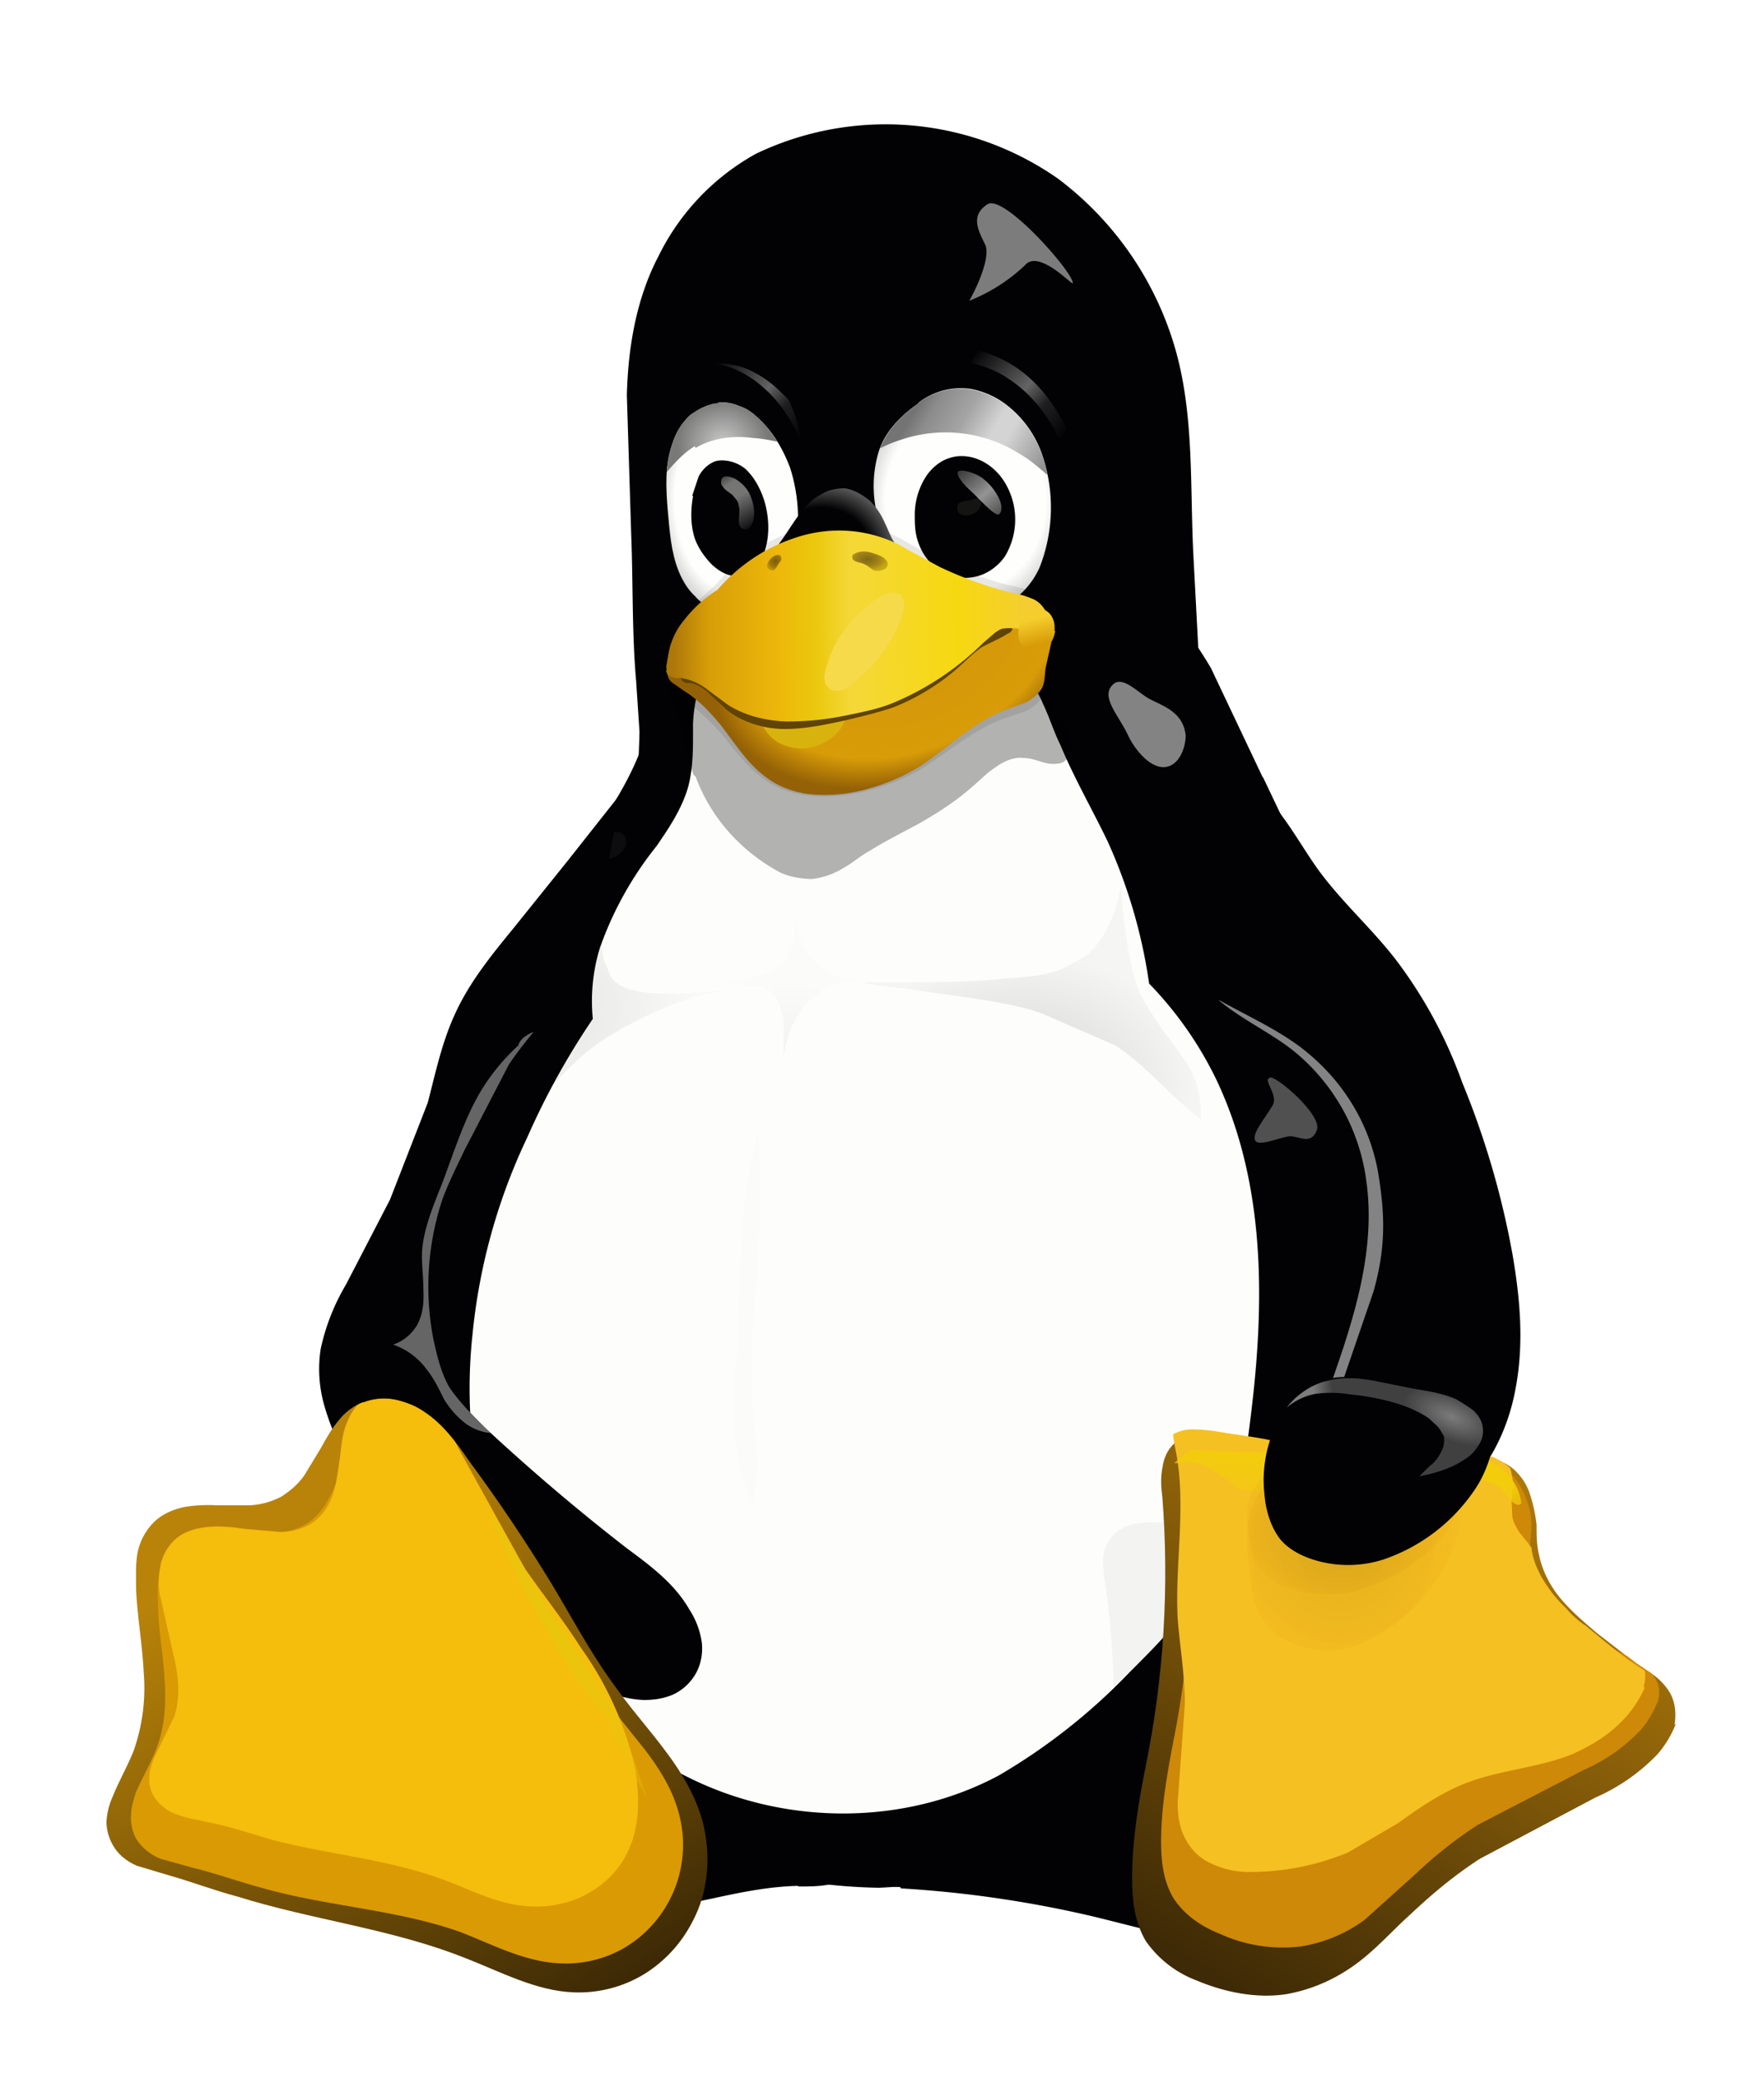 <svg xmlns="http://www.w3.org/2000/svg" xmlns:xlink="http://www.w3.org/1999/xlink" viewBox="0 0 280 330"><style><![CDATA[.E{color-interpolation-filters:sRGB}.F{fill:#020204}.G{opacity:.3}.H{fill:#7c7c7c}.I{filter:url(#j)}]]></style><linearGradient id="A" gradientUnits="userSpaceOnUse"><stop offset="0" stop-color="#fefefc"/><stop offset=".8" stop-color="#fefefc"/><stop offset="1" stop-color="#d4d4d4"/></linearGradient><linearGradient id="B" x1="442" x2="490.1" y1="371.5" y2="293.6" gradientUnits="userSpaceOnUse"><stop offset="0" stop-color="#3e2a06"/><stop offset="1" stop-color="#ad780a"/></linearGradient><clipPath id="C"><use xlink:href="#AT"/></clipPath><filter id="D" width="1.2" height="1.2" x="-.1" y="-.1" class="E"><feGaussianBlur stdDeviation="3.9"/></filter><filter id="E" class="E"><feGaussianBlur stdDeviation="2.4"/></filter><filter id="F" class="E"><feGaussianBlur stdDeviation=".4"/></filter><clipPath id="G"><path d="M248 184.6a699 699 0 0 1-7.8 10.3 929 929 0 0 1-8.6 10.7c-3.6 4.4-7.2 8.8-9.5 14-2 4.4-3 9-4.2 13.8a105 105 0 0 1-6 15.3l-7 13.6a34 34 0 0 0-4 10.2 21 21 0 0 0 .5 8.6 40 40 0 0 0 3.2 8.2 79.7 79.7 0 0 0 24.3 27.9 85.2 85.2 0 0 0 14.6 8.5c2.7 1.3 5.7 2.4 8.7 2.5 1.6 0 3-.3 4.5-1a8 8 0 0 0 3.5-2.9c1-1.5 1.4-3.5 1.2-5.4a13 13 0 0 0-2-5.2c-2.3-4-6-6.8-9.8-9.6A328 328 0 0 1 227 285c-2-2-4-4-5.6-6.3-1.4-2.4-2-5-2.6-7.7a44 44 0 0 1 1.4-22.2c1-2.7 2.3-5.3 3.6-8l7-13.5c3.5-5.2 8.2-9.6 11.2-15.2a51 51 0 0 0 4.3-15.4l1.8-12"/></clipPath><filter id="H" width="1.2" height="1.1" x="-.1" y="0" class="E"><feGaussianBlur stdDeviation="1.1"/></filter><linearGradient id="I" gradientUnits="userSpaceOnUse"><stop offset="0" stop-color="#7c7c7c"/><stop offset="1" stop-color="#7c7c7c" stop-opacity=".3"/></linearGradient><clipPath id="J"><use xlink:href="#AU"/></clipPath><filter id="K" width="1.1" height="1.3" x="-.1" y="-.2" class="E"><feGaussianBlur stdDeviation="1"/></filter><clipPath id="L"><use xlink:href="#AU"/></clipPath><filter id="M" width="1.4" height="1.5" x="-.2" y="-.2" class="E"><feGaussianBlur stdDeviation="2.8"/></filter><filter id="N" width="1.2" height="1.2" x="-.1" y="-.1" class="E"><feGaussianBlur stdDeviation="1.3"/></filter><filter id="O" width="1.9" height="1.5" x="-.5" y="-.3" class="E"><feGaussianBlur stdDeviation=".9"/></filter><filter id="P" width="2.2" height="2" x="-.6" y="-.5" class="E"><feGaussianBlur stdDeviation="2.6"/></filter><filter id="Q" class="E"><feGaussianBlur stdDeviation="2.2"/></filter><clipPath id="R"><use xlink:href="#AV"/></clipPath><clipPath id="S"><use xlink:href="#AV"/></clipPath><filter id="T" width="1.3" height="1.3" x="-.1" y="-.1" class="E"><feGaussianBlur stdDeviation="4.8"/></filter><clipPath id="U"><path d="M511.8 332a14.2 14.2 0 0 1-2.4 3.8 26.1 26.1 0 0 1-8.7 5.7l-16 8c-3.4 2-6.5 4.4-9.5 7l-7.7 6.5a23 23 0 0 1-9.7 3.8 25 25 0 0 1-12.5-1.8c-2.7-1-5.3-2.6-7-5a15 15 0 0 1-1.9-8c0-5 1-10 2-14.7a139 139 0 0 0 2.3-34.5c-.2-1.3-.3-2.5 0-3.8.2-1.2.7-2.4 1.6-3.2 1-.8 2.2-1.2 3.5-1.2a23 23 0 0 1 3.7.3c3 .5 5.8.7 8.6 1.4l5.4 1.5a26 26 0 0 0 9.1.7c3.3-.3 6.5-1.5 9.8-1.4 1.4 0 2.7.3 4 .7a8 8 0 0 1 3.7 1.8c.7.7 1.2 1.6 1.6 2.5a14 14 0 0 1 1 4.3l.4 3.8c.4 2.2 1.6 4 3 5.7 1.5 1.7 3.2 3 5 4.4 1.7 1.3 3.5 2.7 5.4 4l2.6 1.6c.8.7 1.6 1.4 2 2.3a5.4 5.4 0 0 1 .6 3.9"/></clipPath><filter id="V" width="1.2" height="1.3" x="-.1" y="-.1" class="E"><feGaussianBlur stdDeviation="3.2"/></filter><filter id="W" width="1" height="1.3" x="0" y="-.1" class="E"><feGaussianBlur stdDeviation=".5"/></filter><filter id="X" width="1.4" height="1.3" x="-.2" y="-.2" class="E"><feGaussianBlur stdDeviation=".9"/></filter><filter id="Y" width="2.6" height="1.1" x="-.8" y="-.1" class="E"><feGaussianBlur stdDeviation="1.4"/></filter><linearGradient id="Z" gradientUnits="userSpaceOnUse"><stop offset="0"/><stop offset="1" stop-opacity=".2"/></linearGradient><filter id="a" class="E"><feGaussianBlur stdDeviation=".8"/></filter><filter id="b" class="E"><feGaussianBlur stdDeviation="1.1"/></filter><filter id="c" class="E"><feGaussianBlur stdDeviation=".6"/></filter><clipPath id="d"><path d="M304.8 225.4a32 32 0 0 1 11 20c1.8 12-2.4 24-6.5 35.6-.8 2.3-1.6 4.6-2 7s0 5 1 7c1.3 2.5 3.7 4.2 6.4 5 2.6.8 5.4.7 8 0 2.6-.6 5-2 7.2-3.6 5.5-4.3 8.7-11 10-17.8 1.2-7 .6-14-.6-20.8a145 145 0 0 0-7.7-27.4c-2.5-6.5-5.5-13-9.6-18.5-4-5.5-9.2-10-13-15.7-2.8-3.8-5-8-8.2-11.5-1.7-1.7-3.6-3-5.8-4s-4.6-1-7-.5a10 10 0 0 0-4 2.3c-1 1-2 2.4-2.6 3.8a16.1 16.1 0 0 0-1 9.2 31 31 0 0 0 4.5 11.2 38 38 0 0 0 8.3 10.7c3.6 3 8 5 11.6 8"/></clipPath><filter id="e" width="1.2" height="1.1" x="-.1" y="0" class="E"><feGaussianBlur stdDeviation="1.4"/></filter><clipPath id="f"><path d="M54.2 122.4c-1.7 0-3.5 1-4.8 2a10.8 10.8 0 0 0-2.7 4.5c-1.2 3.4-1 7-.7 10.6.3 3.2.5 6.5 1.7 9.5.6 1.5 1.5 3 2.6 4 1 1.2 2.5 2 4 2.5a8.8 8.8 0 0 0 8.3-2.5c1.6-1.5 2.7-3.6 3.3-5.7a27.3 27.3 0 0 0-.5-14.7c-1-2.6-2.3-5-4.2-7-1-1-2-2-3.2-2.5s-2.5-1-4-.8"/></clipPath><filter id="g" width="1.3" height="1.4" x="-.2" y="-.2" class="E"><feGaussianBlur stdDeviation=".9"/></filter><filter id="h" width="1.3" height="1.3" x="-.2" y="-.1" class="E"><feGaussianBlur stdDeviation=".8"/></filter><linearGradient id="i" gradientUnits="userSpaceOnUse"><stop offset="0" stop-color="#3a2903"/><stop offset=".6" stop-color="#735208"/><stop offset="1" stop-color="#ac8c04"/></linearGradient><filter id="j" class="E"><feGaussianBlur stdDeviation=".1"/></filter><filter id="k" width="1.2" height="1.2" x="-.1" y="-.1" class="E"><feGaussianBlur stdDeviation=".1"/></filter><filter id="l" width="1.2" height="1.3" x="-.1" y="-.1" class="E"><feGaussianBlur stdDeviation=".3"/></filter><filter id="m" width="1.5" height="1.3" x="-.2" y="-.1" class="E"><feGaussianBlur stdDeviation=".5"/></filter><linearGradient id="n" gradientUnits="userSpaceOnUse"><stop offset="0" stop-color="#646464" stop-opacity="0"/><stop offset=".3" stop-color="#646464" stop-opacity=".6"/><stop offset=".5" stop-color="#646464"/><stop offset=".7" stop-color="#646464" stop-opacity=".3"/><stop offset="1" stop-color="#646464" stop-opacity="0"/></linearGradient><clipPath id="o"><path d="M85.8 122.4c-2.8 1.9-5.2 4.5-6.3 7.7a19 19 0 00.5 12.5c1.4 4.1 3.8 8 7.4 10.5 1.8 1.3 3.8 2.1 6 2.4a11 11 0 006.3-1.1c2.4-1.3 4.2-3.4 5.3-5.8a26 26 0 00.5-17.7 16.8 16.8 0 00-6.5-8.7c-1.5-1-3.3-1.7-5-2a11 11 0 00-8.3 2.2"/></clipPath><filter id="p" width="1.3" height="1.4" x="-.2" y="-.2" class="E"><feGaussianBlur stdDeviation=".2"/></filter><filter id="q" width="1.4" height="1.4" x="-.2" y="-.2" class="E"><feGaussianBlur stdDeviation=".5"/></filter><filter id="r" width="1.6" height="1.6" x="-.3" y="-.3" class="E"><feGaussianBlur stdDeviation="1.7"/></filter><filter id="s" width="1.1" height="1.2" x="-.1" y="-.1" class="E"><feGaussianBlur stdDeviation="1.4"/></filter><filter id="t" class="E"><feGaussianBlur stdDeviation=".9"/></filter><filter id="u" width="1.2" height="1.3" x="-.1" y="-.1" class="E"><feGaussianBlur stdDeviation="2"/></filter><radialGradient id="v" cx="223.2" cy="137.7" r="14.6" gradientTransform="matrix(.815 -.034 .03 1.248 -208.4 -35.5)" xlink:href="#A"/><radialGradient id="w" cx="223.2" cy="137.7" r="14.6" gradientTransform="matrix(1.086 -.034 .039 1.248 -233.5 -35.5)" xlink:href="#A"/><radialGradient id="x" cx="275.5" cy="150.7" r="15.4" gradientTransform="matrix(.698 -.507 .46 .633 -271.1 183)" gradientUnits="userSpaceOnUse"><stop offset="0" stop-color="#020204"/><stop offset=".7" stop-color="#020204"/><stop offset="1" stop-color="#5c5c5c"/></radialGradient><linearGradient id="y" x1="303" x2="309.7" y1="132.8" y2="140.7" gradientUnits="userSpaceOnUse"><stop offset="0" stop-color="#949494" stop-opacity=".4"/><stop offset=".5" stop-color="#949494"/><stop offset="1" stop-color="#949494" stop-opacity=".4"/></linearGradient><linearGradient id="z" x1="87.3" x2="108.6" y1="120" y2="132.5" gradientUnits="userSpaceOnUse"><stop offset="0" stop-color="#747474"/><stop offset=".1" stop-color="#8c8c8c"/><stop offset=".3" stop-color="#a4a4a4"/><stop offset=".5" stop-color="#d4d4d4"/><stop offset=".6" stop-color="#d4d4d4"/><stop offset="1" stop-color="#7c7c7c"/></linearGradient><linearGradient id="AA" x1="15.5" x2="29.7" y1="105.6" y2="119" xlink:href="#n"/><linearGradient id="AB" x1="-25.8" x2="-12.4" y1="106.7" y2="119.6" xlink:href="#n"/><linearGradient id="AC" x1="164" x2="169.9" y1="132.1" y2="142.5" gradientUnits="userSpaceOnUse"><stop offset="0" stop-color="#757574" stop-opacity="0"/><stop offset=".3" stop-color="#757574"/><stop offset=".5" stop-color="#757574"/><stop offset="1" stop-color="#757574" stop-opacity="0"/></linearGradient><radialGradient id="AD" cx="294.5" cy="193.1" r="31.1" gradientTransform="matrix(.936 -.386 .271 .657 -244.5 146.7)" gradientUnits="userSpaceOnUse"><stop offset="0" stop-color="#d2940a"/><stop offset=".8" stop-color="#d89c08"/><stop offset=".9" stop-color="#b67e07"/><stop offset="1" stop-color="#946106"/></radialGradient><linearGradient id="AE" x1="46.9" x2="103.3" y1="158.3" y2="157.9" gradientUnits="userSpaceOnUse"><stop offset="0" stop-color="#ad780a"/><stop offset=".1" stop-color="#d89e08"/><stop offset=".3" stop-color="#edb80b"/><stop offset=".4" stop-color="#ebc80d"/><stop offset=".5" stop-color="#f5d838"/><stop offset=".8" stop-color="#f6d811"/><stop offset="1" stop-color="#f5cd31"/></linearGradient><radialGradient id="AF" cx="77.7" cy="147.1" r="3.2" gradientTransform="matrix(1 0 0 .583 0 61.4)" xlink:href="#i"/><radialGradient id="AG" cx="63.1" cy="147.4" r="1.5" gradientTransform="matrix(1 0 0 1.075 0 -11)" xlink:href="#i"/><linearGradient id="AH" x1="243" x2="243.5" y1="157" y2="159.8" gradientUnits="userSpaceOnUse"><stop offset="0" stop-color="#f5ce2d"/><stop offset="1" stop-color="#d79b08"/></linearGradient><radialGradient id="AI" cx="268.1" cy="126.5" r="35.5" gradientTransform="matrix(.201 -.033 .031 .186 -3.1 114)" gradientUnits="userSpaceOnUse"><stop offset="0" stop-color="#c8c8c8"/><stop offset="1" stop-color="#797978"/></radialGradient><radialGradient id="AJ" cx="336.2" cy="220.5" r="27.4" gradientTransform="matrix(-.698 0 0 .763 166.3 50.2)" xlink:href="#Z"/><radialGradient id="AK" cx="312.1" cy="236.4" r="27.4" gradientTransform="matrix(1 0 0 .763 -289 41.2)" xlink:href="#Z"/><radialGradient id="AL" cx="275.6" cy="225.1" r="10.8" gradientTransform="matrix(1 0 0 1.069 -289 -23.9)" xlink:href="#Z"/><linearGradient id="AM" x1="28.3" x2="32" y1="323.9" y2="351.5" gradientUnits="userSpaceOnUse"><stop offset="0"/><stop offset="1" stop-opacity="0"/></linearGradient><linearGradient id="AN" x1="45.2" x2="43.8" y1="289.6" y2="302.3" gradientUnits="userSpaceOnUse"><stop offset="0" stop-color="#f3cd0c"/><stop offset="1" stop-color="#f3cd0c" stop-opacity="0"/></linearGradient><radialGradient id="AO" cx="363.3" cy="303.4" r="16.8" gradientTransform="matrix(1.308 .351 -.368 1.373 -310.5 -240.3)" gradientUnits="userSpaceOnUse"><stop offset="0" stop-color="#110800"/><stop offset=".6" stop-color="#a65a00" stop-opacity=".8"/><stop offset="1" stop-color="#ff921e" stop-opacity="0"/></radialGradient><radialGradient id="AP" cx="382.2" cy="246.9" r="20.5" gradientTransform="matrix(.36 .157 -.072 .167 260.6 182)" xlink:href="#I"/><linearGradient id="AQ" x1="358.5" x2="361.5" y1="279.4" y2="279.2" xlink:href="#I"/><linearGradient id="AR" x1="123.1" x2="170.9" y1="301.5" y2="381.6" gradientUnits="userSpaceOnUse"><stop offset="0" stop-color="#b98309"/><stop offset="1" stop-color="#382605"/></linearGradient><linearGradient id="AS" x1="171" x2="186.1" y1="322.2" y2="350.5" gradientUnits="userSpaceOnUse"><stop offset="0" stop-color="#ebc40c"/><stop offset="1" stop-color="#ebc40c" stop-opacity="0"/></linearGradient><g class="F"><path d="M200.5 123.4l10 21c6.3 13.7 11 28.2 13 43A102 102 0 0 1 220 232a104.1 104.1 0 0 1-27.5 42.2c-14.4 14-33 24.6-53 25.4A85.6 85.6 0 0 1 76.1 270a69.4 69.4 0 0 1-14.8-29.2 72.2 72.2 0 0 1 3-39.9c3-9 8-17.6 11.4-26.6 3.7-10 5.8-20.4 10.8-29.8 4.5-8.4 11.2-15.7 14.8-24.5 2-5.3 3-11 4.4-16.6a36.5 36.5 0 0 1 7-15.5c4.6-5 11.4-8 18.3-8.8a62 62 0 0 1 20.5 1.9 140 140 0 0 1 15.8 4.5 56 56 0 0 1 12.6 6c5.2 3.7 9 9 12.3 14.5l8.2 17.3"/><path d="M143 299.7a180.1 180.1 0 0 1 30.7 4.5c7.4 1.8 14.8 4 22.3 4.3 2 0 4 0 6-.5s4-1.2 5.4-2.5c2.3-1.8 3.8-4.6 4.4-7.6.5-3 .2-6-.7-8.8-1.7-5.7-5.4-10.6-8.4-15.7l-5.2-8.8a25 25 0 0 0-7-7.4c-4-2.5-9-3.4-13.6-3-4.7.5-9.2 2.2-13.4 4.3a34 34 0 0 0-14.6 13l-3 6.3a20 20 0 0 1-3.6 5.8c-1.8 2-4.2 3-6 5a9 9 0 0 0-2.2 3 5.4 5.4 0 0 0-.2 3.8c.3.8 1 1.6 1.5 2s1.5 1 2.3 1.3c1.7.6 3.5.7 5.2.8"/><path d="M126.7 299.3c-4.6.1-9 1-13.6 2a248.6 248.6 0 0 0-12.8 3c-7.2 1.8-14.3 4-21.7 4.2-2 0-4 0-5.8-.5-2-.4-3.8-1.2-5.3-2.4a12.6 12.6 0 0 1-4.3-7.6c-.6-3-.3-6 .6-8.8 1.7-5.7 5.3-10.6 8.3-15.7l5-8.8c2-2.8 4-5.5 7-7.4 3.8-2.5 8.6-3.4 13.2-3 4.6.5 9 2.2 13 4.4 5.7 3.2 11 7.4 14.2 13 2.4 4 3.7 8.5 6.4 12 1.5 2 3.3 3.7 4.5 6 .6 1 1 2.2 1.2 3.4 0 1.3-.2 2.5-1 3.6-.4.6-1 1.2-1.8 1.6s-1.5.6-2.3.8c-1.5.3-3.2.3-4.8.3m-25.7-191c-.7-7.7-.5-15.5-.8-23.3l-.7-22.4c.2-7.6 1.5-15.3 5-22A37.4 37.4 0 0 1 120 24.4a47.7 47.7 0 0 1 48 4 51.7 51.7 0 0 1 18.7 27.5c2.8 10.2 2.2 21 2.7 31.7L191 118c-.1 2.2-.4 4.4-1.3 6.4a11 11 0 0 1-4.5 4.5c-1.8 1-4 1.7-6 2-4.3.6-8.6.2-12.8.6-6.2.6-12 3-18.3 3.8-7.3 1-14.7.3-22 0-3 0-6-.1-9-.5-3-.3-5.8-1-8.5-2.5a15 15 0 0 1-4.2-3.3c-1.2-1.3-2.2-3-2.6-4.8-.7-2.6-.3-5.4-.3-8.2l-.5-7.5"/></g><path fill="#fdfdfb" d="M112.7 105.5c-1 1.3-1.7 2.8-2 4.5a24 24 0 0 0-.7 5c0 3.3.1 6.7-.8 10-1 3.4-3 6.4-5 9.3a55 55 0 0 0-9 16.2 28.8 28.8 0 0 0-1.1 11.2 118 118 0 0 0-10.4 18.8 94 94 0 0 0-8.7 31.3 80 80 0 0 0 5.6 39.1 64 64 0 0 0 16.7 23.3 57 57 0 0 0 12.2 8c15.2 7.5 34 7.6 49-.4a95.1 95.1 0 0 0 20.8-16.4c3.8-3.8 7.6-7.6 10.5-12 5.7-8.6 7.6-19 8.8-29.2 2.2-18 2.2-36.7-5.6-53a58.3 58.3 0 0 0-10.6-15.1 83 83 0 0 0-6.6-22.6c-2.4-5-5.3-10-7.5-15.3-1-2-1.7-4.3-2.7-6.4a16.2 16.2 0 0 0-10-9.3c-2.3-.8-4.7-1-7-1.2-4.8-.3-9.5.4-14.3.2-3.8-.2-7.6-.8-11.4-.6-2 .1-3.8.4-5.5 1.2-1.8.7-3.4 1.8-4.6 3.3"/><path fill-opacity=".3" d="M-28.6 172.6c2.4 6.6 7.3 12 13.5 15.3 1.6.7 3.4 1 5 1a12 12 0 0 0 4.9-1.7c1.5-.8 2.8-2 4.3-2.8 2.4-1.5 5-2.8 7.6-4.2 3-1.7 6-3.6 8.7-6 1.2-1 2.3-2.2 3.6-3 1.3-1 3-1.7 4.5-1.5 1.2 0 2.3.5 3.5.8a5 5 0 0 0 1.8.1c.6 0 1.2-.3 1.6-.8.5-.5.7-1.3.7-2a5 5 0 0 0-.6-2.1c-.7-1.3-1.8-2.5-2.2-4-.4-1.2-.4-2.6-.3-4 0-1.3 0-2.7-.6-3.8a5 5 0 0 0-2.1-2.1c-1-.5-2-.7-3-.8-2-.2-4 .2-6 .3-2.6.2-5.2-.2-8 0-3.3.2-6.6 1.2-10 1.2-3.8 0-7.5-1.3-11.3-.7-1.6.3-3 1-4.7 1.4-1.5.5-3 1-4.7 1-2-.1-3.6-.8-5.5-1-1 0-1.8 0-2.7.3-1.4.5-2.4 1.8-2.5 3.3 0 .5 0 1 .2 1.6l1 3c1.4 3.5 1.7 7.4 3 11" filter="url(#u)" transform="translate(139 -49.4)"/><path d="M-54.4 165.5a42 42 0 0 1 8.8 8c2.3 3 4.3 6.2 7.3 8.3 2 1.5 4.7 2.4 7.3 2.6a25 25 0 0 0 9-1 32 32 0 0 0 7.8-3.4c4.6-3 8.5-7 13.6-9l3.3-1.2c1-.5 2-1.3 2.6-2.3.5-1 .4-2.2.6-3.3l.8-3.6c.3-1.2.2-2.5-.3-3.6-.5-1-1.2-1.6-2-2-1-.5-2-.7-3-.8-2 0-4 .4-6 .6-2.6.3-5.2 0-8 0-3.3.1-6.6 1-10 1-3.7.2-7.5-.4-11.3-.5l-5 .2c-1.6.2-3 .8-4.5 1.7l-3.6 3-2 1.4c-.7.3-1.4.6-2.2.6h-1.3c-.7.1-1.3.5-1.7 1-.4.6-.5 1.3-.4 2" filter="url(#t)" transform="matrix(1 0 0 .92 160 -43.3)" class="G"/><g transform="translate(139 -49.4)"><path fill="url(#v)" d="M-24.8 113.4c-1.7 0-3.5 1-4.8 2-1.3 1.3-2.2 2.8-2.7 4.5-1.2 3.4-1 7-.7 10.6.3 3.2.5 6.5 1.7 9.5.6 1.5 1.5 3 2.6 4 1 1.2 2.5 2 4 2.5 3 .7 6.2-.3 8.3-2.5 1.6-1.5 2.7-3.6 3.3-5.7 1.2-5 1-10-.5-14.7-1-2.6-2.3-5-4.2-7-1-1-2-2-3.2-2.5s-2.5-1-4-.8"/><path fill="url(#w)" d="M6.8 113.4C4 115.3 1.5 117.9.5 121a19 19 0 00.5 12.5c1.4 4.1 3.8 8 7.4 10.5 1.8 1.3 3.8 2.1 6 2.4a11 11 0 006.3-1.1c2.4-1.3 4.2-3.4 5.3-5.8a26 26 0 00.5-17.7 16.8 16.8 0 00-6.5-8.7c-1.5-1-3.3-1.7-5-2a11 11 0 00-8.2 2.2"/><path d="M-25.4 142.2l-5 4.6c-1 1-1.8 2-2.2 3s-.3 2.3-.5 3.4l-.1 1.2v.6l.3.5 1 .4h1a9 9 0 0 1 4 1.7l3.5 2.6c2.7 1.7 6 2.5 9.2 2.6a45 45 0 0 0 9.7-1c2.5-.5 5-1 7.4-2a45 45 0 0 0 14.2-9.5l1.4-1.2a5 5 0 0 1 1.5-1c1-.2 2-.1 2.8 0l2 .3a3 3 0 0 0 1-.2l1-.6a2 2 0 0 0 .4-1.3c0-.5-.2-1-.4-1.3-.5-.8-1.2-1.4-2-1.7-1.2-.5-2.4-.8-3.6-1a63 63 0 0 1-11-4l-5-2.7c-5.5-3.4-12.3-4-18.4-1.8-4.7 1.6-8.8 4.5-12 8.2" filter="url(#s)" class="G"/><path fill="url(#x)" d="M-16.4 137c1.8-2 3-4.4 4.7-6.5.8-1 1.8-2 3-2.6 1-.7 2.4-1 3.8-1 1.4.2 2.8 1 4 2 1 1 1.8 2.2 2.4 3.6.6 1.2 1 2.6 2 3.7 1 1.2 2.3 2 3.5 3 .6.4 1 1 1.6 1.5.5.6.8 1.3 1 2 .1.8.1 1.6-.2 2.3a5 5 0 0 1-1.3 1.9c-1 1-2.5 1.6-4 1.8-3 .5-6.2-.4-9.3-.4-3 .1-6 1.2-9.2 1-1.6 0-3.2-.4-4.4-1.3-.6-.4-1.2-1-1.6-1.7s-.7-1.4-.7-2.2c0-.7.2-1.5.4-2s.8-1.4 1.2-2l3-3"/></g><path d="M278 91c-2.3 1.5-1.3 3.5-.3 5.5s-2 7.6-2.2 7.8a24 24 0 0 0 7.7-4.9c2-2.4 7 3.3 6.6 2.4 0-1.5-9.6-12.4-11.8-10.8z" filter="url(#r)" transform="matrix(1.15 0 0 1.15 -163 -72.2)" class="H"/><path d="M152.2 72.4a6.4 6.4 0 00-3 1 7.8 7.8 0 00-2.2 2.2 11.3 11.3 0 00-1.8 6c0 1.5 0 3 .6 4.6a8.8 8.8 0 002.6 3.8 7.6 7.6 0 004.4 1.7 7.4 7.4 0 004.6-1.3c1-.7 2-1.7 2.5-2.8a11.3 11.3 0 000-10.3c-1-2-2.7-3.7-4.9-4.5a7 7 0 00-2.8-.4" class="F"/><g transform="translate(-150 -58.4)"><path fill="#141413" d="M304.7 137.6c-1 .4-2.3.1-2.7 1-.2.5.1 1.3.6 1.5 1 .4 2.7-.3 3-1.3.3-.5 0-1.2-.4-1.4l-.5.2z" filter="url(#p)"/><path fill="url(#y)" d="M308.6 140c1.2-1.2-.8-4.3-2.4-5.5-1-1-4.3-2-4.2-1s1.6 2.4 2.6 3.3c1.2 1.2 3.5 3.7 4 3.2z" filter="url(#q)"/></g><path fill="url(#z)" d="M75.3 132.5c2.4-2 5-3.5 8-4.4a22 22 0 0 1 18.5 2.3c1.8 1 3.5 2.6 5.2 4a20 20 0 0 0 5.6 3.3 8 8 0 0 0 3.5.5c1-.1 2-.4 3-1s1.6-1.5 2.2-2.4c1-2 1.5-4 1.3-6.2-.4-4.3-2.8-8-4.8-12l-2-3.5c-2.4-3.4-6-5.6-10-7a71 71 0 0 0-12.2-2.2c-1.8-.2-3.6-.5-5.5-.3-2 .3-4 1-6 1.7l-3 .7c-1 .2-1.8.6-2.6 1.3-1 1-2 2.3-2.2 3.7a13 13 0 0 0 0 4.4c.4 3 1.5 5.7 1.4 8.6 0 2-.7 4-.6 6l.3 1.8" clip-path="url(#o)" transform="translate(60 -58.4)"/><g transform="translate(139 -49.4)" class="I"><path fill="url(#AA)" d="M16.4 105c-.5.6-1 1.3-1.2 2 2 .5 4.2 1.3 6 2.6 3.5 2.3 6.2 5.8 8 9.6a10 10 0 0 0 1.2-1.6c-2-4-4.6-7.6-8.3-10-1.8-1.2-3.7-2-5.8-2.6z"/><path fill="url(#AB)" d="M-25 107h-1.2a13 13 0 0 1 4.1 1.1 17 17 0 0 1 4.7 3.2c2.5 2.3 4.3 5.2 5.6 8.3-.3-2.3-1-4.6-2-6.7-.5-.6-1-1-1.6-1.6a17 17 0 0 0-4.7-3.2c-1.5-.7-3.2-1-5-1z"/></g><path d="M110 78.8c-.4 2.2-.4 4.6.3 6.7.5 1.4 1.4 2.7 2.4 3.8A8 8 0 0 0 115 91c1 .4 2 .6 3 .4 1-.3 1.6-.8 2.2-1.5s1-1.6 1.2-2.5c.8-2.5.7-5.3-.1-8-.6-1.8-1.5-3.6-3-5a6 6 0 0 0-2.5-1.2c-1-.2-2-.2-2.7.2-1 .5-1.7 1.3-2.2 2.2l-1 3" class="F"/><path fill="url(#AC)" d="M164.7 135.5c.2.6 1 1 1.5 1.4.4.5 1 1 1 1.6.5 1.2-.4 3 .5 3.7.3.3 1 .3 1.2 0 1-1 1-3 .4-4.6-.4-1.4-1.4-2.5-2.6-3.2-.6-.3-1.5-.6-2-.2-.3.3-.3 1-.1 1.3z" filter="url(#m)" transform="translate(-50 -58.4)"/><g transform="translate(60 -58.4)"><path fill="url(#AD)" d="M45.8 165l.3 1c.2.4.6.8 1 1l1.4 1c2.3 1.4 4.2 3.4 6 5.6 2.3 3 4.3 6.2 7.3 8.3 2 1.5 4.7 2.4 7.3 2.6a25 25 0 0 0 9-1 32 32 0 0 0 7.8-3.4c4.6-3 8.5-7 13.6-9l3.3-1.2c1-.5 2-1.3 2.6-2.3.5-1 .4-2.2.6-3.3l.8-3.6c.3-1.2.2-2.5-.3-3.6-.5-1-1.2-1.6-2-2-1-.5-2-.7-3-.8-2 0-4 .4-6 .6-2.6.3-5.2 0-8 0-3.3.1-6.6 1-10 1-3.7.2-7.5-.4-11.3-.5-1.6-.1-3.3 0-5 .2s-3.2.8-4.5 1.7c-1.3 1-2.4 2.2-3.6 3.2-.6.5-1.2 1-2 1.4s-1.4.5-2.2.5h-1.3l-.6.5c-.2.2-.4.4-.5.6l-.8 1.5"/><path fill="#d9b30d" d="M60.6 169c-.4 1.6-.2 3.3.6 4.8.8 1.4 2 2.5 3.7 3 2 .7 4.2.4 6-.6 1-.5 2-1.3 2.7-2.4.3-.5.5-1 .6-1.7.1-.6 0-1.2-.2-1.7-.2-.6-.6-1.2-1-1.6-.5-.4-1-.8-1.7-1-1.3-.4-2.6-.4-4-.3a39 39 0 0 0-6 .7" filter="url(#g)"/><path fill="#604405" d="M54 156.7l-3.8 2.5c-.7.5-1.4 1-1.7 1.7a4 4 0 0 0-.3 1.7L48 166l.3.5.6.3h.8c1.2.3 2.2 1 3 1.8l2.7 2.5c2.5 2 6 3 9.2 3s6.5-.7 9.7-1.4c2.5-.6 5-1.2 7.4-2a35 35 0 0 0 10-6c1.4-1.2 2.6-2.5 4-3.5 1.4-.8 3-1.4 4.2-2.2l.4-.2.3-.3a1 1 0 0 0 0-.8c-.1-.2-.2-.4-.4-.6-.1-.2-.3-.4-.5-.6a9 9 0 0 0-5.2-1.8c-2-.1-3.8 0-5.7-.3-1.7-.3-3.3-1-5-1.5-1.8-.6-3.6-1-5.4-1.3-4.3-.7-8.7-.6-13 .3a38 38 0 0 0-11.5 4.5" filter="url(#a)"/><path fill="url(#AE)" d="M53.6 152.2a20 20 0 0 0-5 4.6 11 11 0 0 0-2 3.5c-.4 1-.5 2-.7 3 0 .4-.2.8-.1 1.2v.6l.3.5 1 .4h1a9 9 0 0 1 4 1.7l3.5 2.6c2.7 1.7 6 2.5 9.2 2.6a45 45 0 0 0 9.7-1c2.5-.5 5-1 7.4-2a45 45 0 0 0 14.2-9.5l1.4-1.2a5 5 0 0 1 1.5-1c1-.2 2-.1 2.8 0l2 .3a3 3 0 0 0 1-.2l1-.6a2 2 0 0 0 .4-1.3c0-.5-.2-1-.4-1.3-.5-.8-1.2-1.4-2-1.7-1.2-.5-2.4-.8-3.6-1a63 63 0 0 1-11-4l-5-2.7c-5.5-3.4-12.3-4-18.4-1.8-4.7 1.6-8.8 4.5-12 8.2"/><path fill="#f6da4a" d="M83.2 153c-.2-.3-.6-.4-1-.5-.3-.1-.7-.1-1 0a5 5 0 0 0-2 .9c-1.7 1.2-3.2 2.6-4.5 4.2-1.8 2-3 4.6-3.7 7.3-.1.4-.2 1-.1 1.3 0 .5.2 1 .6 1.3.2.3.6.5 1 .5h1.2c4.5-3 8-7.2 9.6-12.2l.2-1.4c0-.4 0-1-.4-1.2" filter="url(#h)"/><path fill="url(#AF)" d="M75.3 147c.2.7 1.4.6 2 1 .7.3 1.2 1 1.8 1 .7 0 1.7-.2 1.8-1s-1-1.4-2-1.7c-1-.4-2.3-.6-3.3 0-.2 0-.4.3-.3.6z" opacity=".8" class="I"/><path fill="url(#AG)" d="M63.8 146.5c-1-.3-2.3 1.2-2 2 .2.3.6.5 1 .4.4-.2.7-1 1-1.3s.3-1 0-1z" filter="url(#k)" opacity=".8"/></g><path fill="url(#AH)" d="M246 158.3c0 1.3-1.3 2.3-2.7 2.3s-2.6-1-2.6-2.3 1.2-2.3 2.6-2.3 2.6 1 2.6 2.3z" filter="url(#l)" transform="matrix(1.1 0 -.17 1.52 -76.2 -140.5)"/><path fill="url(#AI)" d="M50.4 129.5c2.7-1.6 6-2 9-1.6 3.2.2 6.2 1.2 9.2 2 2.2.6 4.5 1 6.5 2 2 1 4 2.4 5.2 4.4l.5 1 .7.8c.3.2.7.4 1 .4l.6-.2a1 1 0 0 0 .3-.4l.2-.6a3 3 0 0 0-.2-.6c-.7-2.8-2.5-5-3.8-7.6-1-1.5-1.5-3-2.3-4.6-3-5.2-7.5-9.2-12.7-12s-11.2-4-17-4.2a88 88 0 0 0-20.4 1.6c-3 .5-5.8 1-8.4 2.5-1.3.8-2.5 1.7-3.4 3-1 1.2-1.6 2.5-1.8 4-.2 1.4 0 2.8.5 4a13 13 0 0 0 2.2 3.7c1.8 2.2 4 4 6.2 5.8 2 2 4 4 6.5 5.6 1.2.8 2.4 1.4 3.8 1.8a9 9 0 0 0 4.2.2c1.5-.3 2.8-1 4-2s2.2-2 3-3c2-2.3 3.8-4.8 6.3-6.3" clip-path="url(#f)" transform="translate(60 -58.4)"/><path d="M205 167a32 32 0 0 1 11.1 20c1 6 .4 12.3-1 18.2s-3.4 11.7-5.5 17.4c-.8 2.3-1.7 4.6-2 7s-.1 5 1 7c1.4 2.5 3.8 4 6.5 5 2.6.7 5.5.7 8.2 0 2.6-.6 5-2 7.3-3.6 5.5-4.3 8.8-11 10-17.8 1.3-7 .7-14-.5-21a134 134 0 0 0-8-27.4 73 73 0 0 0-9.8-18.5c-4-5.5-9.3-10-13.3-15.6-2.8-4-5-8.2-8.4-11.6a17.2 17.2 0 0 0-5.9-4c-2.2-.8-4.7-1-7-.4-3 .8-5.5 3.2-6.8 6s-1.5 6.2-1 9.3a33 33 0 0 0 4.5 11.2c2.4 4 5 7.7 8.6 10.6 3.6 3 8 5 11.8 8" class="F"/><path fill="#838384" d="M290.8 216l1.5 1.4c3.6 3 5.6 6.5 9.3 9.5a38 38 0 0 1 13.5 21c1 6-.3 9.3-1.8 16.4s-5.8 17.2-8 24c-1 2.7 2 1.6 1.5 4.5-.2 1.4-.2 3 0 4.3v-1a53 53 0 0 1 3-11.4l7.2-21.4c2-7.3 1.7-12.5.7-18.8-1.4-8-5.7-15-12.2-20-4.5-3.4-9.8-5.6-14.6-8.6z" clip-path="url(#d)" filter="url(#e)" transform="matrix(1.02 0 0 1 -105.3 -58.4)"/><path fill="url(#AJ)" d="M-61 211.6c1 1.5-.6 6.8 20 3.4 0 0-3.6.5-7.2 1.4-5 1.8-9.8 4.4-14 7.7-3.7 3-6.4 7.2-9.8 10.7l7-15c1.3-3.5-.3-3.3.8-8.4 1-5 3.7-10 3.7-10s-2 7.2-.4 10.2z" filter="url(#c)" transform="matrix(1.15 0 0 1 166.3 -58.4)" class="G"/><g transform="translate(139 -49.4)"><path fill="url(#AK)" d="M33 201.2c-4.8 3.4-7.6 3-13.5 3.6-5.8.7-21.7.5-21.7.5a44 44 0 0 0 7.4 1c5 1 15.5 1.8 21.3 4l11.5 5c5 3.2 8.8 8.2 13.6 11.7 0 0 .3-4.6-1.7-8-2-3.5-7.2-9-8.7-14-1.6-5-2.3-15-2.3-15s-1 8-6 11.4z" filter="url(#b)" opacity=".4"/><path fill="url(#AL)" d="M-12.3 194l-.7 4.4a12 12 0 0 1-.6 2c-.3.8-.6 1.4-1.2 2-.4.4-1 .7-1.6 1-2.3 1-4.6 1.7-7 2l4.8.5c.6.2 1.2.4 1.7.8s1 1 1.3 1.5a10 10 0 0 1 1 4v5a16 16 0 0 1 3.8-8.8l2-1.6c2-1.5 4.7-2 7.2-1.8-2.6.1-5-.7-7.2-2.2-1-.8-2-1.8-2.6-3-1-1.8-1.2-4-.7-6" filter="url(#a)" opacity=".2"/><path d="M-18.5 228c-1.2 4.7-2 9.5-2.5 14.4-.7 6.8-.5 13.6-1 20.5-.3 5.8-1 11.6 0 17.3.5 2.8 1.4 5.5 2.6 8l.4-3c.4-4.6-.3-9.3-.6-14-.5-8 .7-16.3 1-24.4.4-6.3.3-12.6-.1-18.8" filter="url(#Y)" opacity=".1"/><path fill="#838384" d="M37.7 158c-2.2 2 1 5 2.5 8.4 1 2 3.5 5.2 6 4.7 2-.4 3-3 3-5-.4-3.7-3.5-4.6-5.8-5.8-1.8-1-4.2-3.7-5.7-2.3z" filter="url(#X)"/></g><path fill="url(#AM)" d="M86 328c-.4 1.6-1 3-2 4.4-2 3-4.8 5.3-7.7 7.4l-14.6 11a80 80 0 0 0-8.4 9c-2.2 2.7-4.3 5.6-6.8 8-5.3 5.6-13.2 7.8-20.6 5.8-2.6-.7-5.2-2-7-4a15 15 0 0 1-2.3-8.1c-.4-5.2.2-10.4.8-15.6a134 134 0 0 0-.2-36.2c-.2-1.3-.4-2.6-.3-4 .1-1.3.6-2.6 1.5-3.6a6 6 0 0 1 3.1-1.8c1.2-.3 2.3-.3 3.5-.3 2.8-.1 5.5-.3 8.2 0l5 .6a23 23 0 0 0 8.7-.7c3-1 6-2.7 9-3a13 13 0 0 1 3.8 0 7 7 0 0 1 3.5 1.3c.7.6 1.3 1.4 1.7 2.3a15 15 0 0 1 1.3 4.3c.2 1.3.2 2.7.6 4 .5 2 1.7 3.8 3.2 5.3s3.2 2.6 5 3.7c1.7 1 3.5 2.3 5.3 3.2l2.6 1.3c.8.5 1.6 1 2 2 .8 1 1 2.5 1 4" filter="url(#Q)" opacity=".2" transform="matrix(1.03 0 0 1 157.7 -58.4)"/><g transform="translate(-250 -58.4)"><path fill="url(#B)" d="M516 332a17 17 0 0 1-2.8 4.7c-2.8 3-6.2 5.4-10 7l-18.3 9.7c-4 2.6-7.5 5.5-11 8.8-3 2.7-5.6 5.7-8.8 8-3.3 2.4-7 4-11 4.7-4.8.7-9.8-.3-14.3-2.2-3.2-1.2-6-3.4-8-6.2-1.8-3-2.2-6.5-2.2-10 0-6 1-12 2.2-18a154 154 0 0 0 2.6-42.5c-.2-1.6-.3-3 0-4.6.2-1.5.8-3 2-4 1-1 2.5-1.4 4-1.5a30 30 0 0 1 4.1.4c3.4.5 6.7.8 10 1.7l6 1.8c3.4 1 7 1.4 10.5 1 3.7-.5 7.4-2 11.2-1.8 1.6 0 3 .3 4.6.8s3 1.2 4 2.3a9 9 0 0 1 1.9 3 24 24 0 0 1 1.2 5.3c0 1.6 0 3.2.4 4.8.5 2.5 1.8 5 3.5 7s3.7 3.7 5.7 5.4l6.2 4.8 3 2c1 .8 1.8 1.7 2.4 2.7.8 1.5 1 3.2.7 5" clip-path="url(#R)"/><path fill="#cd8907" d="M513 328.7c-.6 1.6-1.5 3-2.6 4.3a28 28 0 0 1-9 6.3l-16.8 8.7a69 69 0 0 0-10 7.9l-8 7.2c-3 2.2-6.4 3.6-10 4.2a24 24 0 0 1-13-2c-3-1.2-5.6-3-7.3-5.6-1.6-2.6-2-5.8-2-9 0-5.5 1-11 2-16.2a144 144 0 0 0 2.4-38.2c-.2-1.4-.3-2.8 0-4.2a6 6 0 0 1 1.8-3.6 6 6 0 0 1 3.6-1.3l3.8.3c3 .5 6 .8 9 1.6l5.6 1.6c3 .8 6.4 1.2 9.6 1 3.4-.4 6.7-1.7 10.2-1.6 1.4 0 2.8.3 4.2.7s2.7 1 3.8 2a13 13 0 0 1 2.8 7.5c0 1.7-.4 3.4-.2 5 .2 1.4.8 2.7 1.5 3.8.8 1.2 1.7 2.2 2.6 3.3a33 33 0 0 0 5.6 5.6c2.4 1.8 5.3 2.8 7.8 4.5.8.5 1.5 1 2 1.8 1 1.2 1.2 2.8.7 4.3" clip-path="url(#S)" filter="url(#T)"/></g><path fill="#f5c021" d="M508.8 328a15 15 0 0 1-2.3 3.4c-2.2 2.4-5 4-8 5.2-5 1.8-10.6 2-15.5 4-3 1.2-5.8 3-8.5 4.8l-7 3.8a38 38 0 0 1-14.2 2.5 13 13 0 0 1-5.5-1.4c-1.3-.7-2.3-1.7-3-3-.8-1.4-1-3-1-4.6l1-12.7c0-3.7-.7-7.4-1-11-.4-7 1.2-14.4-.2-21.3-.2-1-.5-2.2-.5-3.4 0-.6 0-1 .3-1.7.2-.5.6-1 1-1.3s1-.4 1.3-.5c.5-.1 1-.1 1.5 0 1 .1 1.8.5 2.7.7 2.7.8 5.5.7 8.2 1.3 1.6.3 3.3 1 5 1.3 2.7.7 5.7 1 8.5.7 3-.3 6-1.3 9.2-1.3 1.3 0 2.6.3 3.8.6a8 8 0 0 1 3.4 1.7c.7.6 1.2 1.4 1.5 2.3a9 9 0 0 1 1 3.8l-.2 2 .1 2c.2.8.6 1.4 1 2l1.3 1.5c1.3 1.6 2.2 3.3 3 5 1 1.7 2 3.4 3.6 4.6 2 1.7 4.8 2.4 7 3.7a6 6 0 0 1 1.8 1.5c.8 1 1 2.3.6 3.5" clip-path="url(#U)" filter="url(#V)" transform="matrix(1.14 0 0 1.23 -319 -135.5)"/><path fill="url(#AN)" d="M27.3 290.6c3.3-.8 6 1.6 8.5 3.5 1.5 1.3 3.7 1 5.6 1 3 0 6.2.6 9.3.2 6.2-.5 12.2-2 18.4-2.3 3-.2 6.2-.3 8.8 1.4 1 .7 2.5 3.7 3.6 2.6-.4-3.3-2.8-6-6-7-2.5-.4-5 .3-7.5 0-7.4-.1-14.8-1.5-22.2-1-5.2 0-10.4-.2-15.5-.4-2-.4-2.8 1.4-4 2" filter="url(#W)" transform="translate(160 -58.4)"/><g class="H"><path d="M361.8 209.3c0-1.5-7.6-10-9.8-8.4-2.3 1.5-.5 3.7-.3 5.5.2 1.7-1 6.6.2 7.2s3.4-2.5 5.3-4.3c1.6-1.4 4.5 1.6 4.5 0z" filter="url(#P)" opacity=".8" transform="matrix(-.1 -.96 -.77 .12 398.9 493.2)"/><path d="M352 201c-1.5.3-1.3 4-.3 5.5.8 1.2 3 2.2 3.7 1 1-2-1.4-7-3.4-6.5z" filter="url(#O)" transform="matrix(-.07 .96 -.56 -.12 236.6 -180.4)" class="G"/></g><g fill="url(#AO)" transform="translate(160 -58.4)"><path d="M71.5 295.6c-.6-1-1.6-1.9-2.7-2.4a9.2 9.2 0 00-3.7-.6c-2.5 0-5 .7-7.4.5-2-.2-4-1-6-1.5a13 13 0 00-6.5-.1c-2.2.6-4.2 2-5.4 4-1 1.7-1.6 3.8-1.8 5.8-.1 2 0 4 .3 6 .1 1.5.3 3 .6 4.4s1 2.9 1.8 4c1.2 1.8 3 3 5 3.7a14 14 0 0010.2-.1A28 28 0 0069.3 307a26.2 26.2 0 002.4-6.2c.2-.9.3-1.7.3-2.6 0-.9-.1-1.8-.5-2.6" filter="url(#M)" class="G"/><path d="M71.5 295.6c-.6-1-1.6-2-2.7-2.4-1.2-.5-2.4-.7-3.7-.6-2.5 0-5 .7-7.4.5-2-.2-4-1-6-1.5a13 13 0 0 0-6.5-.1c-2.2.6-4.2 2-5.4 4-1 1.7-1.6 3.8-1.8 5.8-.1 2 0 4 .3 6a31 31 0 0 0 .6 4.4c.3 1.4 1 3 1.8 4 1.2 1.8 3 3 5 3.7a14 14 0 0 0 10.2-.1A28 28 0 0 0 69.3 307c1-2 2-4 2.4-6.2.2-1 .3-1.7.3-2.6s-.1-1.8-.5-2.6" filter="url(#N)" transform="matrix(1 0 0 .72 0 80.8)" class="G"/></g><path d="M236.2 227c-.4-1-1-2-2-3s-2-1.4-3-2c-2.2-1-4.5-1.2-6.8-1.7L218 219c-2.3-.4-4.7-.7-7-.2a11 11 0 0 0-5.2 3 15 15 0 0 0-3.5 4.9c-1.4 3.2-2 6.8-1.6 10.4.2 2.6 1 5.3 2.6 7.3 1.4 1.6 3.4 2.6 5.4 3.2a18.4 18.4 0 0 0 10.9-.1 28.6 28.6 0 0 0 14.3-10.8c1.2-1.7 2-3.5 2.6-5.4a8 8 0 0 0-.2-4.5" class="F"/><g transform="translate(-150 -58.4)"><use xlink:href="#AW" fill="url(#AP)" clip-path="url(#J)" filter="url(#K)"/><use xlink:href="#AW" fill="url(#AQ)" clip-path="url(#L)" filter="url(#K)"/></g><path d="M98.5 126a4291.4 4291.4 0 0 0-8.3 10.5l-8.6 10.7c-3.6 4.4-7.2 8.8-9.5 14-2 4.4-3 9.2-4.2 13.8l-6 15.4-7 13.5a34 34 0 0 0-4 10.2 21 21 0 0 0 .5 8.7 40 40 0 0 0 3.2 8 79.7 79.7 0 0 0 24.3 28 85.2 85.2 0 0 0 14.6 8.5c2.7 1.3 5.7 2.4 8.7 2.5 1.6 0 3-.2 4.5-.8a8 8 0 0 0 3.5-3c1-1.5 1.4-3.5 1.2-5.3a13 13 0 0 0-2-5.3c-2.3-4-6-6.8-9.8-9.6A328 328 0 0 1 77 226.6c-2-2-4-4-5.6-6.3-1.4-2.3-2-5-2.6-7.7-1.4-7.3-1-15 1.4-22 1-2.8 2.3-5.4 3.6-8l7-13.5c3.5-5.3 8.3-9.7 11.2-15.3a54 54 0 0 0 4.3-15.3l2.2-12.3" class="F"/><path d="M232.3 224.3a33 33 0 0 0-6 7.3c-2.6 4.4-4.2 9.5-6 14.3-1.4 3.6-3 7.2-3.3 11-.1 2 .2 4 .2 6 .1 2 0 4-1 5.8a7 7 0 0 1-3.8 3.1 11 11 0 0 1 5.3 3.9c1.2 1.5 2 3.2 2.8 4.8.8 1.3 1.8 2.5 3 3.5a8 8 0 0 0 4.1 1.8c2 .2 4.2-.5 5.8-2a136 136 0 0 1 5-53.8l.8-3.3c0-1-.1-2.3-.8-3.3-.4-.5-1-.8-1.5-1-.6-.3-1.2-.4-1.8-.3s-1 .3-1.6.7c-.5.3-1 .8-1.2 1.4" clip-path="url(#G)" filter="url(#H)" opacity=".9" transform="translate(-150 -58.4)" class="H"/><g clip-path="url(#C)" transform="translate(-80 -58.4)"><use xlink:href="#AT" fill="url(#AR)"/><path fill="#d99a03" d="M140 283.8c1.5-.6 3-.7 4.6-.3 1.6.3 3 1 4.2 2 2.5 2 4.2 4.6 6 7.3l11.5 19.6c2.8 5 5.4 10 8.8 14.6l7.2 9c2.3 3 4.4 6.3 5.4 10a19 19 0 0 1-8.7 21.6 18.5 18.5 0 0 1-10 2.4c-5.7-.2-10.8-3-16-5-10.2-3.6-21-4-31.5-7-3.7-1-7.3-2.3-11-3.2l-5-1.4a8 8 0 0 1-3.9-3.2 6.9 6.9 0 0 1-.8-3.7c0-1.2.4-2.5.8-3.7 1-2.3 2.3-4.5 3.2-6.8 1.4-3.6 1.6-7.5 1.3-11.4-.2-3.8-1-7.6-1-11.4-.1-1.7-.1-3.4.2-5 .4-1.7 1-3.3 2.3-4.5a9 9 0 0 1 5-2.3c1.8-.3 3.7-.2 5.5 0 2 .1 3.7.4 5.6.2 1.8 0 3.7-.5 5.3-1.6 1.4-1 2.4-2.3 3.2-3.8.8-1.4 1.4-3 2-4.6.6-1.5 1.2-3 2.2-4.5s2.2-2.6 3.8-3.2" filter="url(#D)"/><path fill="#f5bd0c" d="M138.8 281.2c1.4-.7 3-.8 4.6-.5 1.5.3 3 1 4.2 2 2.4 2 4 5 5.4 7.8l10.3 19c3 4.4 6.2 8.5 9 13a54 54 0 0 1 8.5 19.4c.8 4.7.8 9.8-1.4 14-1.5 3-4 5.2-6.7 6.6a17 17 0 0 1-9.2 1.7c-5-.4-9.4-3-14-4.6-8.4-3-17.3-3.8-25.8-6-3.6-1-7-2.3-10.8-3-1.6-.4-3.2-.6-4.7-1.2a7 7 0 0 1-3.8-3c-.6-1-.8-2.2-.7-3.4.1-1 .5-2.3 1-3.3l3-6.3c1-3.3.6-6.8-.2-10l-2.2-10a14 14 0 0 1 .2-4.5 8 8 0 0 1 2.1-3.9c1.4-1.4 3.4-2 5.3-2.2 2-.2 4 0 5.8.3l5.8.5c2 0 4-.6 5.5-1.8s2.5-3 3-4.8.7-3.8 1-5.7c.2-2 .4-4 1.2-5.7.7-1.8 2-3.4 3.7-4.3" filter="url(#E)" transform="matrix(1 0 0 .98 0 4)"/><path fill="url(#AS)" d="M156.4 296c2.6 4.7 4.2 10 6.8 14.8a262 262 0 0 0 7.5 13c1 1.7 3.6 4.5 6 8.8 2.3 4 4.6 9.3 6 11l-4.2-12c-1.7-3.7-3.7-6-5-8-2.3-4-5-7.6-7.4-11.4l-9.8-16.3z" filter="url(#F)"/></g><defs><path id="AT" d="M137.6 281a9 9 0 0 1 5-.5c1.8.4 3.4 1 4.8 2 3 2 5 4.8 7 7.7a263 263 0 0 1 13.3 19.8c3.3 5.5 6.3 11.2 10.2 16.4 2.4 3.4 5.3 6.6 7.8 10 2.5 3.3 4.7 7 5.8 11 1.4 5.3 1 11.2-1.6 16a21 21 0 0 1-7.8 8.4 20 20 0 0 1-11 2.8c-6-.2-11.7-3.3-17.4-5.5-11.6-4.6-24.2-6-36-9.7-3.8-1-7.4-2.4-11-3.4l-5-1.5c-1.6-.7-3-1.8-3.8-3.3-.6-1-1-2.4-1-3.7.1-1.4.4-2.7 1-4 1-2.5 2.3-4.7 3.3-7.2a30 30 0 0 0 1.6-12.6c-.2-4.3-1-8.6-1.2-13 0-2-.1-3.8.2-5.7a9.5 9.5 0 0 1 2.6-5c1.3-1.3 3-2 4.7-2.4 1.7-.3 3.5-.4 5.3-.3h5.3a12 12 0 0 0 5-1.4c1.5-1 2.7-2 3.7-3.5l2.6-4.3c.8-1.5 1.7-3 2.7-4.2 1-1.3 2.4-2.4 4-3"/><path id="AU" d="M386.2 285.3c-.4-1-1-2-2-2.8s-2-1.4-3-2c-2.2-1-4.5-1.3-6.8-1.7l-6.5-1.3c-2.3-.4-4.7-.6-7 0-2 .4-3.7 1.4-5.2 2.7a15 15 0 0 0-3.5 5c-1.4 3-2 6.8-1.6 10.3.2 2.7 1 5.4 2.6 7.4 1.4 1.6 3.4 2.6 5.4 3.2a18.4 18.4 0 0 0 10.9-.2 28.6 28.6 0 0 0 14.3-10.8 15 15 0 0 0 2.6-5.4 8 8 0 0 0-.2-4.5"/><path id="AV" d="M516 332a17 17 0 0 1-2.8 4.7 30.7 30.7 0 0 1-10 7l-18.3 9.7a75.7 75.7 0 0 0-10.9 8.8c-3 2.7-5.6 5.7-8.8 8-3.3 2.4-7 4-11 4.7-4.8.7-9.8-.3-14.3-2.2a17.2 17.2 0 0 1-8-6.2c-1.8-3-2.2-6.5-2.2-10 0-6 1-12 2.2-18a154 154 0 0 0 2.6-42.5c-.2-1.6-.3-3 0-4.6.2-1.5.8-3 2-4 1-1 2.5-1.4 4-1.5a30 30 0 0 1 4.1.4c3.4.5 6.7.8 10 1.7l6 1.8c3.4 1 7 1.4 10.5 1 3.7-.5 7.4-2 11.2-1.8 1.6 0 3 .3 4.6.8s3 1.2 4 2.3a9 9 0 0 1 1.9 3 24 24 0 0 1 1.2 5.3c0 1.6 0 3.2.4 4.8.5 2.5 1.8 5 3.5 7s3.7 3.7 5.7 5.4l6.2 4.8 3 2c1 .8 1.8 1.7 2.4 2.7a6.8 6.8 0 0 1 .7 4.9"/><path id="AW" d="M362.2 276.5l-1.6.1c-3.5.7-6.7 3-8.4 6-1.3 2-2 4.6-1.7 7 0-1.7.5-3.4 1.4-5 1.4-2.5 4-4.5 7-5a18 18 0 0 1 5.4.1 40 40 0 0 1 5 .8c2.7.6 5.3 1.5 7.5 3l1.4 1.3c.4.5.7 1 1 1.6a4 4 0 0 1-.6 2.7c-.4.8-1 1.5-1.7 2l-1.6 1.6c2.5-.5 5-1.2 7.2-2.7 1-.6 1.7-1.4 2.3-2.4 1-1.6.7-3.7-.6-5-.5-.6-1-1-1.7-1.5a20 20 0 0 0-9-3.5l-6.3-1a28 28 0 0 0-5-.2z"/></defs></svg>